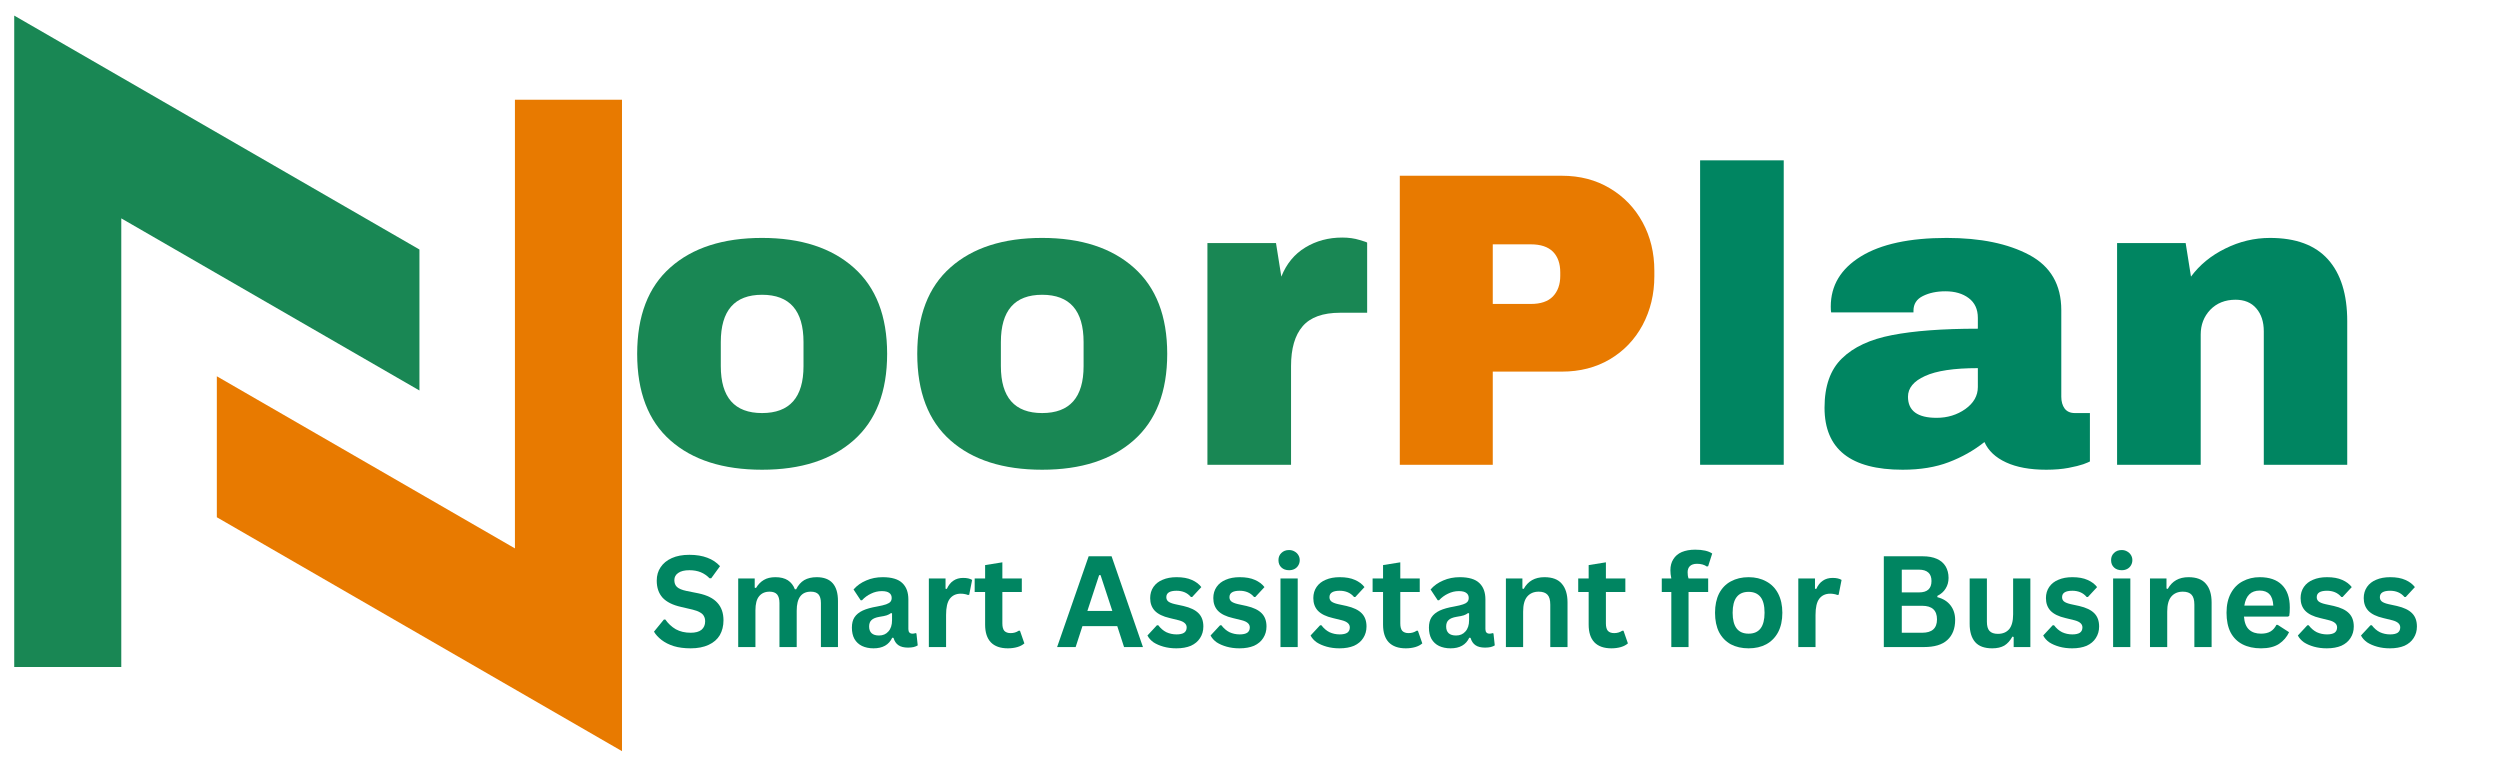 <svg xmlns="http://www.w3.org/2000/svg" xmlns:xlink="http://www.w3.org/1999/xlink" width="284" zoomAndPan="magnify" viewBox="0 0 212.88 65.25" height="87" preserveAspectRatio="xMidYMid meet" version="1.0"><defs><g/><clipPath id="8e735db344"><path d="M 1.148 1.332 L 36 1.332 L 36 57 L 1.148 57 Z M 1.148 1.332 " clip-rule="nonzero"/></clipPath></defs><path fill="#e87a00" d="M 43.812 46.723 L 18.414 32.059 L 18.414 44.07 L 52.934 64 L 52.934 8.496 L 43.812 8.496 L 43.812 46.723 " fill-opacity="1" fill-rule="nonzero"/><g clip-path="url(#8e735db344)"><path fill="#198754" d="M 1.152 1.328 L 1.152 56.828 L 10.273 56.828 L 10.273 18.605 L 35.676 33.27 L 35.676 21.258 L 1.152 1.328 " fill-opacity="1" fill-rule="nonzero"/></g><g fill="#198754" fill-opacity="1"><g transform="translate(52.946, 39.599)"><g><path d="M 11.922 -19.328 C 15.234 -19.328 17.836 -18.484 19.734 -16.797 C 21.629 -15.117 22.578 -12.672 22.578 -9.453 C 22.578 -6.223 21.629 -3.77 19.734 -2.094 C 17.836 -0.414 15.234 0.422 11.922 0.422 C 8.598 0.422 5.992 -0.41 4.109 -2.078 C 2.223 -3.742 1.281 -6.203 1.281 -9.453 C 1.281 -12.691 2.223 -15.145 4.109 -16.812 C 5.992 -18.488 8.598 -19.328 11.922 -19.328 Z M 11.922 -14.484 C 9.578 -14.484 8.406 -13.141 8.406 -10.453 L 8.406 -8.406 C 8.406 -5.738 9.578 -4.406 11.922 -4.406 C 14.273 -4.406 15.453 -5.738 15.453 -8.406 L 15.453 -10.453 C 15.453 -13.141 14.273 -14.484 11.922 -14.484 Z M 11.922 -14.484 "/></g></g></g><g fill="#198754" fill-opacity="1"><g transform="translate(76.809, 39.599)"><g><path d="M 11.922 -19.328 C 15.234 -19.328 17.836 -18.484 19.734 -16.797 C 21.629 -15.117 22.578 -12.672 22.578 -9.453 C 22.578 -6.223 21.629 -3.77 19.734 -2.094 C 17.836 -0.414 15.234 0.422 11.922 0.422 C 8.598 0.422 5.992 -0.41 4.109 -2.078 C 2.223 -3.742 1.281 -6.203 1.281 -9.453 C 1.281 -12.691 2.223 -15.145 4.109 -16.812 C 5.992 -18.488 8.598 -19.328 11.922 -19.328 Z M 11.922 -14.484 C 9.578 -14.484 8.406 -13.141 8.406 -10.453 L 8.406 -8.406 C 8.406 -5.738 9.578 -4.406 11.922 -4.406 C 14.273 -4.406 15.453 -5.738 15.453 -8.406 L 15.453 -10.453 C 15.453 -13.141 14.273 -14.484 11.922 -14.484 Z M 11.922 -14.484 "/></g></g></g><g fill="#198754" fill-opacity="1"><g transform="translate(100.671, 39.599)"><g><path d="M 13.625 -19.359 C 14.176 -19.359 14.664 -19.289 15.094 -19.156 C 15.531 -19.031 15.75 -18.953 15.75 -18.922 L 15.75 -12.953 L 13.453 -12.953 C 11.973 -12.953 10.906 -12.566 10.25 -11.797 C 9.594 -11.035 9.266 -9.906 9.266 -8.406 L 9.266 0 L 2.141 0 L 2.141 -18.891 L 7.984 -18.891 L 8.438 -16.031 C 8.875 -17.125 9.555 -17.953 10.484 -18.516 C 11.41 -19.078 12.457 -19.359 13.625 -19.359 Z M 13.625 -19.359 "/></g></g></g><g fill="#e87a00" fill-opacity="1"><g transform="translate(116.562, 39.599)"><g><path d="M 16.453 -24.625 C 17.984 -24.625 19.344 -24.27 20.531 -23.562 C 21.727 -22.852 22.66 -21.883 23.328 -20.656 C 23.992 -19.438 24.328 -18.062 24.328 -16.531 L 24.328 -16.062 C 24.328 -14.539 23.992 -13.156 23.328 -11.906 C 22.66 -10.664 21.727 -9.691 20.531 -8.984 C 19.344 -8.285 17.984 -7.938 16.453 -7.938 L 10.562 -7.938 L 10.562 0 L 2.641 0 L 2.641 -24.625 Z M 10.562 -13.703 L 13.812 -13.703 C 14.645 -13.703 15.27 -13.914 15.688 -14.344 C 16.102 -14.781 16.312 -15.363 16.312 -16.094 L 16.312 -16.391 C 16.312 -17.148 16.102 -17.738 15.688 -18.156 C 15.27 -18.57 14.645 -18.781 13.812 -18.781 L 10.562 -18.781 Z M 10.562 -13.703 "/></g></g></g><g fill="#008561" fill-opacity="1"><g transform="translate(142.398, 39.599)"><g><path d="M 2.391 0 L 2.391 -25.938 L 9.516 -25.938 L 9.516 0 Z M 2.391 0 "/></g></g></g><g fill="#008561" fill-opacity="1"><g transform="translate(154.312, 39.599)"><g><path d="M 11.484 -19.328 C 14.367 -19.328 16.719 -18.844 18.531 -17.875 C 20.344 -16.906 21.25 -15.336 21.25 -13.172 L 21.25 -5.797 C 21.25 -5.391 21.344 -5.055 21.531 -4.797 C 21.727 -4.535 22.02 -4.406 22.406 -4.406 L 23.688 -4.406 L 23.688 -0.281 C 23.613 -0.238 23.426 -0.16 23.125 -0.047 C 22.832 0.055 22.41 0.16 21.859 0.266 C 21.316 0.367 20.688 0.422 19.969 0.422 C 18.582 0.422 17.441 0.211 16.547 -0.203 C 15.648 -0.617 15.035 -1.195 14.703 -1.938 C 13.797 -1.219 12.781 -0.645 11.656 -0.219 C 10.539 0.207 9.234 0.422 7.734 0.422 C 3.297 0.422 1.078 -1.336 1.078 -4.859 C 1.078 -6.703 1.57 -8.102 2.562 -9.062 C 3.551 -10.031 4.973 -10.691 6.828 -11.047 C 8.691 -11.41 11.129 -11.594 14.141 -11.594 L 14.141 -12.516 C 14.141 -13.254 13.879 -13.816 13.359 -14.203 C 12.848 -14.586 12.188 -14.781 11.375 -14.781 C 10.633 -14.781 9.992 -14.645 9.453 -14.375 C 8.922 -14.113 8.656 -13.695 8.656 -13.125 L 8.656 -12.984 L 1.641 -12.984 C 1.617 -13.109 1.609 -13.273 1.609 -13.484 C 1.609 -15.273 2.461 -16.695 4.172 -17.75 C 5.879 -18.801 8.316 -19.328 11.484 -19.328 Z M 14.141 -8.234 C 12.109 -8.234 10.609 -8.008 9.641 -7.562 C 8.672 -7.125 8.188 -6.535 8.188 -5.797 C 8.188 -4.598 9 -4 10.625 -4 C 11.551 -4 12.367 -4.25 13.078 -4.75 C 13.785 -5.258 14.141 -5.883 14.141 -6.625 Z M 14.141 -8.234 "/></g></g></g><g fill="#008561" fill-opacity="1"><g transform="translate(178.174, 39.599)"><g><path d="M 15.172 -19.328 C 17.367 -19.328 19.016 -18.719 20.109 -17.5 C 21.203 -16.281 21.75 -14.523 21.75 -12.234 L 21.75 0 L 14.641 0 L 14.641 -11.375 C 14.641 -12.188 14.426 -12.836 14 -13.328 C 13.582 -13.816 12.992 -14.062 12.234 -14.062 C 11.348 -14.062 10.629 -13.773 10.078 -13.203 C 9.535 -12.629 9.266 -11.926 9.266 -11.094 L 9.266 0 L 2.141 0 L 2.141 -18.891 L 7.984 -18.891 L 8.438 -16.031 C 9.176 -17.031 10.148 -17.828 11.359 -18.422 C 12.566 -19.023 13.836 -19.328 15.172 -19.328 Z M 15.172 -19.328 "/></g></g></g><g fill="#008561" fill-opacity="1"><g transform="translate(55.347, 55.129)"><g><path d="M 3.438 0.109 C 2.895 0.109 2.414 0.047 2 -0.078 C 1.582 -0.211 1.234 -0.391 0.953 -0.609 C 0.672 -0.828 0.457 -1.062 0.312 -1.312 L 1.156 -2.344 L 1.281 -2.344 C 1.52 -2 1.816 -1.723 2.172 -1.516 C 2.535 -1.316 2.957 -1.219 3.438 -1.219 C 3.844 -1.219 4.148 -1.301 4.359 -1.469 C 4.566 -1.645 4.672 -1.883 4.672 -2.188 C 4.672 -2.375 4.633 -2.523 4.562 -2.641 C 4.5 -2.766 4.391 -2.867 4.234 -2.953 C 4.078 -3.047 3.867 -3.125 3.609 -3.188 L 2.609 -3.422 C 1.91 -3.578 1.391 -3.836 1.047 -4.203 C 0.711 -4.578 0.547 -5.062 0.547 -5.656 C 0.547 -6.094 0.656 -6.473 0.875 -6.797 C 1.094 -7.129 1.41 -7.391 1.828 -7.578 C 2.242 -7.766 2.742 -7.859 3.328 -7.859 C 3.922 -7.859 4.43 -7.773 4.859 -7.609 C 5.285 -7.453 5.645 -7.211 5.938 -6.891 L 5.188 -5.859 L 5.047 -5.859 C 4.828 -6.086 4.578 -6.258 4.297 -6.375 C 4.016 -6.488 3.691 -6.547 3.328 -6.547 C 2.91 -6.547 2.594 -6.469 2.375 -6.312 C 2.156 -6.164 2.047 -5.961 2.047 -5.703 C 2.047 -5.461 2.117 -5.27 2.266 -5.125 C 2.422 -4.977 2.691 -4.863 3.078 -4.781 L 4.094 -4.578 C 4.844 -4.422 5.383 -4.148 5.719 -3.766 C 6.062 -3.391 6.234 -2.895 6.234 -2.281 C 6.234 -1.801 6.129 -1.379 5.922 -1.016 C 5.711 -0.66 5.395 -0.383 4.969 -0.188 C 4.551 0.008 4.039 0.109 3.438 0.109 Z M 3.438 0.109 "/></g></g></g><g fill="#008561" fill-opacity="1"><g transform="translate(61.991, 55.129)"><g><path d="M 0.844 0 L 0.844 -5.844 L 2.25 -5.844 L 2.25 -5.062 L 2.359 -5.031 C 2.547 -5.344 2.77 -5.57 3.031 -5.719 C 3.289 -5.875 3.617 -5.953 4.016 -5.953 C 4.453 -5.953 4.805 -5.863 5.078 -5.688 C 5.348 -5.508 5.547 -5.254 5.672 -4.922 L 5.781 -4.922 C 5.957 -5.273 6.188 -5.535 6.469 -5.703 C 6.758 -5.867 7.113 -5.953 7.531 -5.953 C 8.738 -5.953 9.344 -5.273 9.344 -3.922 L 9.344 0 L 7.891 0 L 7.891 -3.75 C 7.891 -4.082 7.82 -4.328 7.688 -4.484 C 7.551 -4.641 7.332 -4.719 7.031 -4.719 C 6.227 -4.719 5.828 -4.176 5.828 -3.094 L 5.828 0 L 4.359 0 L 4.359 -3.75 C 4.359 -4.082 4.289 -4.328 4.156 -4.484 C 4.02 -4.641 3.805 -4.719 3.516 -4.719 C 3.129 -4.719 2.832 -4.586 2.625 -4.328 C 2.414 -4.078 2.312 -3.676 2.312 -3.125 L 2.312 0 Z M 0.844 0 "/></g></g></g><g fill="#008561" fill-opacity="1"><g transform="translate(72.083, 55.129)"><g><path d="M 2.281 0.109 C 1.906 0.109 1.578 0.039 1.297 -0.094 C 1.023 -0.227 0.812 -0.426 0.656 -0.688 C 0.508 -0.957 0.438 -1.281 0.438 -1.656 C 0.438 -2.008 0.508 -2.301 0.656 -2.531 C 0.812 -2.77 1.047 -2.961 1.359 -3.109 C 1.672 -3.254 2.078 -3.367 2.578 -3.453 C 2.922 -3.516 3.18 -3.578 3.359 -3.641 C 3.547 -3.711 3.672 -3.789 3.734 -3.875 C 3.797 -3.957 3.828 -4.062 3.828 -4.188 C 3.828 -4.375 3.758 -4.516 3.625 -4.609 C 3.5 -4.711 3.285 -4.766 2.984 -4.766 C 2.66 -4.766 2.352 -4.691 2.062 -4.547 C 1.77 -4.41 1.516 -4.223 1.297 -3.984 L 1.188 -3.984 L 0.578 -4.906 C 0.867 -5.238 1.227 -5.492 1.656 -5.672 C 2.082 -5.859 2.551 -5.953 3.062 -5.953 C 3.832 -5.953 4.391 -5.785 4.734 -5.453 C 5.078 -5.129 5.25 -4.664 5.25 -4.062 L 5.25 -1.531 C 5.25 -1.27 5.367 -1.141 5.609 -1.141 C 5.691 -1.141 5.773 -1.156 5.859 -1.188 L 5.938 -1.156 L 6.047 -0.141 C 5.961 -0.086 5.848 -0.039 5.703 0 C 5.555 0.031 5.395 0.047 5.219 0.047 C 4.875 0.047 4.602 -0.02 4.406 -0.156 C 4.207 -0.289 4.066 -0.5 3.984 -0.781 L 3.875 -0.797 C 3.594 -0.191 3.062 0.109 2.281 0.109 Z M 2.75 -0.984 C 3.082 -0.984 3.348 -1.098 3.547 -1.328 C 3.754 -1.555 3.859 -1.875 3.859 -2.281 L 3.859 -2.875 L 3.766 -2.891 C 3.672 -2.816 3.551 -2.754 3.406 -2.703 C 3.27 -2.66 3.066 -2.617 2.797 -2.578 C 2.473 -2.523 2.242 -2.43 2.109 -2.297 C 1.973 -2.172 1.906 -1.988 1.906 -1.75 C 1.906 -1.5 1.977 -1.305 2.125 -1.172 C 2.27 -1.047 2.477 -0.984 2.75 -0.984 Z M 2.75 -0.984 "/></g></g></g><g fill="#008561" fill-opacity="1"><g transform="translate(78.234, 55.129)"><g><path d="M 0.844 0 L 0.844 -5.844 L 2.266 -5.844 L 2.266 -4.969 L 2.375 -4.953 C 2.52 -5.273 2.707 -5.508 2.938 -5.656 C 3.164 -5.812 3.441 -5.891 3.766 -5.891 C 4.098 -5.891 4.352 -5.832 4.531 -5.719 L 4.281 -4.453 L 4.172 -4.438 C 4.078 -4.477 3.984 -4.504 3.891 -4.516 C 3.805 -4.535 3.695 -4.547 3.562 -4.547 C 3.156 -4.547 2.844 -4.398 2.625 -4.109 C 2.414 -3.828 2.312 -3.367 2.312 -2.734 L 2.312 0 Z M 0.844 0 "/></g></g></g><g fill="#008561" fill-opacity="1"><g transform="translate(82.81, 55.129)"><g><path d="M 4.031 -1.391 L 4.406 -0.312 C 4.25 -0.176 4.051 -0.07 3.812 0 C 3.57 0.07 3.301 0.109 3 0.109 C 2.363 0.109 1.879 -0.062 1.547 -0.406 C 1.223 -0.75 1.062 -1.25 1.062 -1.906 L 1.062 -4.688 L 0.172 -4.688 L 0.172 -5.844 L 1.062 -5.844 L 1.062 -6.984 L 2.531 -7.219 L 2.531 -5.844 L 4.188 -5.844 L 4.188 -4.688 L 2.531 -4.688 L 2.531 -2.016 C 2.531 -1.723 2.586 -1.508 2.703 -1.375 C 2.828 -1.25 3.004 -1.188 3.234 -1.188 C 3.492 -1.188 3.723 -1.254 3.922 -1.391 Z M 4.031 -1.391 "/></g></g></g><g fill="#008561" fill-opacity="1"><g transform="translate(87.343, 55.129)"><g/></g></g><g fill="#008561" fill-opacity="1"><g transform="translate(89.897, 55.129)"><g><path d="M 7.422 0 L 5.812 0 L 5.234 -1.781 L 2.266 -1.781 L 1.688 0 L 0.109 0 L 2.797 -7.734 L 4.75 -7.734 Z M 3.688 -6.125 L 2.688 -3.078 L 4.812 -3.078 L 3.812 -6.125 Z M 3.688 -6.125 "/></g></g></g><g fill="#008561" fill-opacity="1"><g transform="translate(97.435, 55.129)"><g><path d="M 2.734 0.109 C 2.336 0.109 1.973 0.062 1.641 -0.031 C 1.305 -0.125 1.02 -0.25 0.781 -0.406 C 0.551 -0.57 0.379 -0.766 0.266 -0.984 L 1.078 -1.859 L 1.188 -1.859 C 1.383 -1.598 1.613 -1.398 1.875 -1.266 C 2.145 -1.141 2.438 -1.078 2.75 -1.078 C 3.031 -1.078 3.242 -1.125 3.391 -1.219 C 3.535 -1.32 3.609 -1.473 3.609 -1.672 C 3.609 -1.816 3.555 -1.938 3.453 -2.031 C 3.348 -2.133 3.176 -2.219 2.938 -2.281 L 2.172 -2.469 C 1.586 -2.602 1.16 -2.812 0.891 -3.094 C 0.629 -3.375 0.5 -3.734 0.5 -4.172 C 0.5 -4.535 0.594 -4.852 0.781 -5.125 C 0.969 -5.395 1.227 -5.598 1.562 -5.734 C 1.895 -5.879 2.289 -5.953 2.75 -5.953 C 3.27 -5.953 3.703 -5.875 4.047 -5.719 C 4.391 -5.57 4.66 -5.367 4.859 -5.109 L 4.078 -4.266 L 3.969 -4.266 C 3.812 -4.453 3.629 -4.586 3.422 -4.672 C 3.223 -4.754 3 -4.797 2.75 -4.797 C 2.164 -4.797 1.875 -4.613 1.875 -4.25 C 1.875 -4.102 1.926 -3.984 2.031 -3.891 C 2.145 -3.797 2.336 -3.719 2.609 -3.656 L 3.328 -3.5 C 3.922 -3.363 4.352 -3.156 4.625 -2.875 C 4.895 -2.602 5.031 -2.227 5.031 -1.75 C 5.031 -1.383 4.938 -1.055 4.75 -0.766 C 4.57 -0.484 4.312 -0.266 3.969 -0.109 C 3.625 0.035 3.211 0.109 2.734 0.109 Z M 2.734 0.109 "/></g></g></g><g fill="#008561" fill-opacity="1"><g transform="translate(102.814, 55.129)"><g><path d="M 2.734 0.109 C 2.336 0.109 1.973 0.062 1.641 -0.031 C 1.305 -0.125 1.02 -0.25 0.781 -0.406 C 0.551 -0.57 0.379 -0.766 0.266 -0.984 L 1.078 -1.859 L 1.188 -1.859 C 1.383 -1.598 1.613 -1.398 1.875 -1.266 C 2.145 -1.141 2.438 -1.078 2.75 -1.078 C 3.031 -1.078 3.242 -1.125 3.391 -1.219 C 3.535 -1.32 3.609 -1.473 3.609 -1.672 C 3.609 -1.816 3.555 -1.938 3.453 -2.031 C 3.348 -2.133 3.176 -2.219 2.938 -2.281 L 2.172 -2.469 C 1.586 -2.602 1.16 -2.812 0.891 -3.094 C 0.629 -3.375 0.5 -3.734 0.5 -4.172 C 0.5 -4.535 0.594 -4.852 0.781 -5.125 C 0.969 -5.395 1.227 -5.598 1.562 -5.734 C 1.895 -5.879 2.289 -5.953 2.75 -5.953 C 3.27 -5.953 3.703 -5.875 4.047 -5.719 C 4.391 -5.57 4.66 -5.367 4.859 -5.109 L 4.078 -4.266 L 3.969 -4.266 C 3.812 -4.453 3.629 -4.586 3.422 -4.672 C 3.223 -4.754 3 -4.797 2.75 -4.797 C 2.164 -4.797 1.875 -4.613 1.875 -4.25 C 1.875 -4.102 1.926 -3.984 2.031 -3.891 C 2.145 -3.797 2.336 -3.719 2.609 -3.656 L 3.328 -3.5 C 3.922 -3.363 4.352 -3.156 4.625 -2.875 C 4.895 -2.602 5.031 -2.227 5.031 -1.75 C 5.031 -1.383 4.938 -1.055 4.75 -0.766 C 4.57 -0.484 4.312 -0.266 3.969 -0.109 C 3.625 0.035 3.211 0.109 2.734 0.109 Z M 2.734 0.109 "/></g></g></g><g fill="#008561" fill-opacity="1"><g transform="translate(108.193, 55.129)"><g><path d="M 1.578 -6.547 C 1.305 -6.547 1.086 -6.625 0.922 -6.781 C 0.754 -6.938 0.672 -7.145 0.672 -7.406 C 0.672 -7.656 0.754 -7.859 0.922 -8.016 C 1.086 -8.18 1.305 -8.266 1.578 -8.266 C 1.754 -8.266 1.91 -8.223 2.047 -8.141 C 2.18 -8.066 2.285 -7.969 2.359 -7.844 C 2.441 -7.719 2.484 -7.57 2.484 -7.406 C 2.484 -7.238 2.441 -7.086 2.359 -6.953 C 2.285 -6.828 2.18 -6.727 2.047 -6.656 C 1.91 -6.582 1.754 -6.547 1.578 -6.547 Z M 0.844 0 L 0.844 -5.844 L 2.312 -5.844 L 2.312 0 Z M 0.844 0 "/></g></g></g><g fill="#008561" fill-opacity="1"><g transform="translate(111.335, 55.129)"><g><path d="M 2.734 0.109 C 2.336 0.109 1.973 0.062 1.641 -0.031 C 1.305 -0.125 1.02 -0.25 0.781 -0.406 C 0.551 -0.57 0.379 -0.766 0.266 -0.984 L 1.078 -1.859 L 1.188 -1.859 C 1.383 -1.598 1.613 -1.398 1.875 -1.266 C 2.145 -1.141 2.438 -1.078 2.75 -1.078 C 3.031 -1.078 3.242 -1.125 3.391 -1.219 C 3.535 -1.32 3.609 -1.473 3.609 -1.672 C 3.609 -1.816 3.555 -1.938 3.453 -2.031 C 3.348 -2.133 3.176 -2.219 2.938 -2.281 L 2.172 -2.469 C 1.586 -2.602 1.16 -2.812 0.891 -3.094 C 0.629 -3.375 0.5 -3.734 0.5 -4.172 C 0.5 -4.535 0.594 -4.852 0.781 -5.125 C 0.969 -5.395 1.227 -5.598 1.562 -5.734 C 1.895 -5.879 2.289 -5.953 2.75 -5.953 C 3.27 -5.953 3.703 -5.875 4.047 -5.719 C 4.391 -5.57 4.66 -5.367 4.859 -5.109 L 4.078 -4.266 L 3.969 -4.266 C 3.812 -4.453 3.629 -4.586 3.422 -4.672 C 3.223 -4.754 3 -4.797 2.75 -4.797 C 2.164 -4.797 1.875 -4.613 1.875 -4.25 C 1.875 -4.102 1.926 -3.984 2.031 -3.891 C 2.145 -3.797 2.336 -3.719 2.609 -3.656 L 3.328 -3.5 C 3.922 -3.363 4.352 -3.156 4.625 -2.875 C 4.895 -2.602 5.031 -2.227 5.031 -1.75 C 5.031 -1.383 4.938 -1.055 4.75 -0.766 C 4.57 -0.484 4.312 -0.266 3.969 -0.109 C 3.625 0.035 3.211 0.109 2.734 0.109 Z M 2.734 0.109 "/></g></g></g><g fill="#008561" fill-opacity="1"><g transform="translate(116.714, 55.129)"><g><path d="M 4.031 -1.391 L 4.406 -0.312 C 4.25 -0.176 4.051 -0.07 3.812 0 C 3.57 0.07 3.301 0.109 3 0.109 C 2.363 0.109 1.879 -0.062 1.547 -0.406 C 1.223 -0.75 1.062 -1.25 1.062 -1.906 L 1.062 -4.688 L 0.172 -4.688 L 0.172 -5.844 L 1.062 -5.844 L 1.062 -6.984 L 2.531 -7.219 L 2.531 -5.844 L 4.188 -5.844 L 4.188 -4.688 L 2.531 -4.688 L 2.531 -2.016 C 2.531 -1.723 2.586 -1.508 2.703 -1.375 C 2.828 -1.25 3.004 -1.188 3.234 -1.188 C 3.492 -1.188 3.723 -1.254 3.922 -1.391 Z M 4.031 -1.391 "/></g></g></g><g fill="#008561" fill-opacity="1"><g transform="translate(121.247, 55.129)"><g><path d="M 2.281 0.109 C 1.906 0.109 1.578 0.039 1.297 -0.094 C 1.023 -0.227 0.812 -0.426 0.656 -0.688 C 0.508 -0.957 0.438 -1.281 0.438 -1.656 C 0.438 -2.008 0.508 -2.301 0.656 -2.531 C 0.812 -2.77 1.047 -2.961 1.359 -3.109 C 1.672 -3.254 2.078 -3.367 2.578 -3.453 C 2.922 -3.516 3.18 -3.578 3.359 -3.641 C 3.547 -3.711 3.672 -3.789 3.734 -3.875 C 3.797 -3.957 3.828 -4.062 3.828 -4.188 C 3.828 -4.375 3.758 -4.516 3.625 -4.609 C 3.5 -4.711 3.285 -4.766 2.984 -4.766 C 2.66 -4.766 2.352 -4.691 2.062 -4.547 C 1.77 -4.41 1.516 -4.223 1.297 -3.984 L 1.188 -3.984 L 0.578 -4.906 C 0.867 -5.238 1.227 -5.492 1.656 -5.672 C 2.082 -5.859 2.551 -5.953 3.062 -5.953 C 3.832 -5.953 4.391 -5.785 4.734 -5.453 C 5.078 -5.129 5.25 -4.664 5.25 -4.062 L 5.25 -1.531 C 5.25 -1.27 5.367 -1.141 5.609 -1.141 C 5.691 -1.141 5.773 -1.156 5.859 -1.188 L 5.938 -1.156 L 6.047 -0.141 C 5.961 -0.086 5.848 -0.039 5.703 0 C 5.555 0.031 5.395 0.047 5.219 0.047 C 4.875 0.047 4.602 -0.02 4.406 -0.156 C 4.207 -0.289 4.066 -0.5 3.984 -0.781 L 3.875 -0.797 C 3.594 -0.191 3.062 0.109 2.281 0.109 Z M 2.75 -0.984 C 3.082 -0.984 3.348 -1.098 3.547 -1.328 C 3.754 -1.555 3.859 -1.875 3.859 -2.281 L 3.859 -2.875 L 3.766 -2.891 C 3.672 -2.816 3.551 -2.754 3.406 -2.703 C 3.27 -2.66 3.066 -2.617 2.797 -2.578 C 2.473 -2.523 2.242 -2.43 2.109 -2.297 C 1.973 -2.172 1.906 -1.988 1.906 -1.75 C 1.906 -1.5 1.977 -1.305 2.125 -1.172 C 2.27 -1.047 2.477 -0.984 2.75 -0.984 Z M 2.75 -0.984 "/></g></g></g><g fill="#008561" fill-opacity="1"><g transform="translate(127.399, 55.129)"><g><path d="M 0.844 0 L 0.844 -5.844 L 2.25 -5.844 L 2.25 -4.984 L 2.359 -4.953 C 2.723 -5.617 3.312 -5.953 4.125 -5.953 C 4.801 -5.953 5.297 -5.766 5.609 -5.391 C 5.93 -5.023 6.094 -4.492 6.094 -3.797 L 6.094 0 L 4.625 0 L 4.625 -3.609 C 4.625 -4.004 4.547 -4.285 4.391 -4.453 C 4.234 -4.629 3.984 -4.719 3.641 -4.719 C 3.223 -4.719 2.895 -4.578 2.656 -4.297 C 2.426 -4.023 2.312 -3.598 2.312 -3.016 L 2.312 0 Z M 0.844 0 "/></g></g></g><g fill="#008561" fill-opacity="1"><g transform="translate(134.232, 55.129)"><g><path d="M 4.031 -1.391 L 4.406 -0.312 C 4.25 -0.176 4.051 -0.07 3.812 0 C 3.57 0.07 3.301 0.109 3 0.109 C 2.363 0.109 1.879 -0.062 1.547 -0.406 C 1.223 -0.75 1.062 -1.25 1.062 -1.906 L 1.062 -4.688 L 0.172 -4.688 L 0.172 -5.844 L 1.062 -5.844 L 1.062 -6.984 L 2.531 -7.219 L 2.531 -5.844 L 4.188 -5.844 L 4.188 -4.688 L 2.531 -4.688 L 2.531 -2.016 C 2.531 -1.723 2.586 -1.508 2.703 -1.375 C 2.828 -1.25 3.004 -1.188 3.234 -1.188 C 3.492 -1.188 3.723 -1.254 3.922 -1.391 Z M 4.031 -1.391 "/></g></g></g><g fill="#008561" fill-opacity="1"><g transform="translate(138.765, 55.129)"><g/></g></g><g fill="#008561" fill-opacity="1"><g transform="translate(141.32, 55.129)"><g><path d="M 1.016 0 L 1.016 -4.688 L 0.203 -4.688 L 0.203 -5.844 L 1.016 -5.844 C 0.961 -6.094 0.938 -6.328 0.938 -6.547 C 0.938 -6.91 1.02 -7.223 1.188 -7.484 C 1.352 -7.754 1.594 -7.957 1.906 -8.094 C 2.227 -8.227 2.609 -8.297 3.047 -8.297 C 3.691 -8.297 4.176 -8.188 4.5 -7.969 L 4.156 -6.891 L 4.047 -6.859 C 3.828 -7.016 3.547 -7.094 3.203 -7.094 C 2.93 -7.094 2.727 -7.023 2.594 -6.891 C 2.469 -6.766 2.406 -6.594 2.406 -6.375 C 2.406 -6.281 2.41 -6.191 2.422 -6.109 C 2.43 -6.035 2.453 -5.945 2.484 -5.844 L 4.156 -5.844 L 4.156 -4.688 L 2.484 -4.688 L 2.484 0 Z M 1.016 0 "/></g></g></g><g fill="#008561" fill-opacity="1"><g transform="translate(145.53, 55.129)"><g><path d="M 3.391 0.109 C 2.816 0.109 2.312 -0.004 1.875 -0.234 C 1.445 -0.473 1.113 -0.816 0.875 -1.266 C 0.645 -1.723 0.531 -2.273 0.531 -2.922 C 0.531 -3.555 0.645 -4.102 0.875 -4.562 C 1.113 -5.02 1.445 -5.363 1.875 -5.594 C 2.312 -5.832 2.816 -5.953 3.391 -5.953 C 3.961 -5.953 4.461 -5.832 4.891 -5.594 C 5.328 -5.363 5.664 -5.02 5.906 -4.562 C 6.145 -4.102 6.266 -3.555 6.266 -2.922 C 6.266 -2.273 6.145 -1.723 5.906 -1.266 C 5.664 -0.816 5.328 -0.473 4.891 -0.234 C 4.461 -0.004 3.961 0.109 3.391 0.109 Z M 3.391 -1.141 C 4.297 -1.141 4.75 -1.734 4.75 -2.922 C 4.75 -3.535 4.633 -3.984 4.406 -4.266 C 4.176 -4.555 3.836 -4.703 3.391 -4.703 C 2.484 -4.703 2.031 -4.109 2.031 -2.922 C 2.031 -1.734 2.484 -1.141 3.391 -1.141 Z M 3.391 -1.141 "/></g></g></g><g fill="#008561" fill-opacity="1"><g transform="translate(152.311, 55.129)"><g><path d="M 0.844 0 L 0.844 -5.844 L 2.266 -5.844 L 2.266 -4.969 L 2.375 -4.953 C 2.52 -5.273 2.707 -5.508 2.938 -5.656 C 3.164 -5.812 3.441 -5.891 3.766 -5.891 C 4.098 -5.891 4.352 -5.832 4.531 -5.719 L 4.281 -4.453 L 4.172 -4.438 C 4.078 -4.477 3.984 -4.504 3.891 -4.516 C 3.805 -4.535 3.695 -4.547 3.562 -4.547 C 3.156 -4.547 2.844 -4.398 2.625 -4.109 C 2.414 -3.828 2.312 -3.367 2.312 -2.734 L 2.312 0 Z M 0.844 0 "/></g></g></g><g fill="#008561" fill-opacity="1"><g transform="translate(156.886, 55.129)"><g/></g></g><g fill="#008561" fill-opacity="1"><g transform="translate(159.441, 55.129)"><g><path d="M 1 0 L 1 -7.734 L 4.312 -7.734 C 4.789 -7.734 5.191 -7.66 5.516 -7.516 C 5.848 -7.367 6.098 -7.156 6.266 -6.875 C 6.43 -6.594 6.516 -6.266 6.516 -5.891 C 6.516 -5.547 6.43 -5.242 6.266 -4.984 C 6.109 -4.723 5.875 -4.516 5.562 -4.359 L 5.562 -4.25 C 6.051 -4.125 6.426 -3.891 6.688 -3.547 C 6.945 -3.211 7.078 -2.801 7.078 -2.312 C 7.078 -1.57 6.852 -1 6.406 -0.594 C 5.969 -0.195 5.305 0 4.422 0 Z M 4 -4.656 C 4.707 -4.656 5.062 -4.977 5.062 -5.625 C 5.062 -5.945 4.973 -6.188 4.797 -6.344 C 4.617 -6.508 4.352 -6.594 4 -6.594 L 2.531 -6.594 L 2.531 -4.656 Z M 4.266 -1.219 C 5.109 -1.219 5.531 -1.598 5.531 -2.359 C 5.531 -3.129 5.109 -3.516 4.266 -3.516 L 2.531 -3.516 L 2.531 -1.219 Z M 4.266 -1.219 "/></g></g></g><g fill="#008561" fill-opacity="1"><g transform="translate(167.005, 55.129)"><g><path d="M 2.672 0.109 C 2.016 0.109 1.531 -0.066 1.219 -0.422 C 0.906 -0.785 0.75 -1.301 0.75 -1.969 L 0.75 -5.844 L 2.219 -5.844 L 2.219 -2.156 C 2.219 -1.801 2.289 -1.539 2.438 -1.375 C 2.594 -1.207 2.832 -1.125 3.156 -1.125 C 3.562 -1.125 3.879 -1.254 4.109 -1.516 C 4.336 -1.785 4.453 -2.207 4.453 -2.781 L 4.453 -5.844 L 5.922 -5.844 L 5.922 0 L 4.5 0 L 4.5 -0.859 L 4.391 -0.891 C 4.203 -0.547 3.973 -0.289 3.703 -0.125 C 3.43 0.031 3.086 0.109 2.672 0.109 Z M 2.672 0.109 "/></g></g></g><g fill="#008561" fill-opacity="1"><g transform="translate(173.754, 55.129)"><g><path d="M 2.734 0.109 C 2.336 0.109 1.973 0.062 1.641 -0.031 C 1.305 -0.125 1.02 -0.25 0.781 -0.406 C 0.551 -0.57 0.379 -0.766 0.266 -0.984 L 1.078 -1.859 L 1.188 -1.859 C 1.383 -1.598 1.613 -1.398 1.875 -1.266 C 2.145 -1.141 2.438 -1.078 2.75 -1.078 C 3.031 -1.078 3.242 -1.125 3.391 -1.219 C 3.535 -1.32 3.609 -1.473 3.609 -1.672 C 3.609 -1.816 3.555 -1.938 3.453 -2.031 C 3.348 -2.133 3.176 -2.219 2.938 -2.281 L 2.172 -2.469 C 1.586 -2.602 1.16 -2.812 0.891 -3.094 C 0.629 -3.375 0.5 -3.734 0.5 -4.172 C 0.5 -4.535 0.594 -4.852 0.781 -5.125 C 0.969 -5.395 1.227 -5.598 1.562 -5.734 C 1.895 -5.879 2.289 -5.953 2.75 -5.953 C 3.27 -5.953 3.703 -5.875 4.047 -5.719 C 4.391 -5.57 4.66 -5.367 4.859 -5.109 L 4.078 -4.266 L 3.969 -4.266 C 3.812 -4.453 3.629 -4.586 3.422 -4.672 C 3.223 -4.754 3 -4.797 2.75 -4.797 C 2.164 -4.797 1.875 -4.613 1.875 -4.25 C 1.875 -4.102 1.926 -3.984 2.031 -3.891 C 2.145 -3.797 2.336 -3.719 2.609 -3.656 L 3.328 -3.5 C 3.922 -3.363 4.352 -3.156 4.625 -2.875 C 4.895 -2.602 5.031 -2.227 5.031 -1.75 C 5.031 -1.383 4.938 -1.055 4.75 -0.766 C 4.57 -0.484 4.312 -0.266 3.969 -0.109 C 3.625 0.035 3.211 0.109 2.734 0.109 Z M 2.734 0.109 "/></g></g></g><g fill="#008561" fill-opacity="1"><g transform="translate(179.133, 55.129)"><g><path d="M 1.578 -6.547 C 1.305 -6.547 1.086 -6.625 0.922 -6.781 C 0.754 -6.938 0.672 -7.145 0.672 -7.406 C 0.672 -7.656 0.754 -7.859 0.922 -8.016 C 1.086 -8.18 1.305 -8.266 1.578 -8.266 C 1.754 -8.266 1.91 -8.223 2.047 -8.141 C 2.18 -8.066 2.285 -7.969 2.359 -7.844 C 2.441 -7.719 2.484 -7.57 2.484 -7.406 C 2.484 -7.238 2.441 -7.086 2.359 -6.953 C 2.285 -6.828 2.18 -6.727 2.047 -6.656 C 1.91 -6.582 1.754 -6.547 1.578 -6.547 Z M 0.844 0 L 0.844 -5.844 L 2.312 -5.844 L 2.312 0 Z M 0.844 0 "/></g></g></g><g fill="#008561" fill-opacity="1"><g transform="translate(182.275, 55.129)"><g><path d="M 0.844 0 L 0.844 -5.844 L 2.25 -5.844 L 2.25 -4.984 L 2.359 -4.953 C 2.723 -5.617 3.312 -5.953 4.125 -5.953 C 4.801 -5.953 5.297 -5.766 5.609 -5.391 C 5.93 -5.023 6.094 -4.492 6.094 -3.797 L 6.094 0 L 4.625 0 L 4.625 -3.609 C 4.625 -4.004 4.547 -4.285 4.391 -4.453 C 4.234 -4.629 3.984 -4.719 3.641 -4.719 C 3.223 -4.719 2.895 -4.578 2.656 -4.297 C 2.426 -4.023 2.312 -3.598 2.312 -3.016 L 2.312 0 Z M 0.844 0 "/></g></g></g><g fill="#008561" fill-opacity="1"><g transform="translate(189.109, 55.129)"><g><path d="M 5.766 -2.594 L 2.016 -2.594 C 2.055 -2.082 2.203 -1.711 2.453 -1.484 C 2.703 -1.254 3.039 -1.141 3.469 -1.141 C 3.801 -1.141 4.07 -1.203 4.281 -1.328 C 4.488 -1.453 4.656 -1.641 4.781 -1.891 L 4.891 -1.891 L 5.859 -1.266 C 5.672 -0.859 5.383 -0.523 5 -0.266 C 4.613 -0.016 4.102 0.109 3.469 0.109 C 2.863 0.109 2.336 -0.004 1.891 -0.234 C 1.453 -0.461 1.113 -0.801 0.875 -1.25 C 0.645 -1.707 0.531 -2.266 0.531 -2.922 C 0.531 -3.578 0.656 -4.133 0.906 -4.594 C 1.156 -5.051 1.492 -5.391 1.922 -5.609 C 2.348 -5.836 2.828 -5.953 3.359 -5.953 C 4.18 -5.953 4.812 -5.734 5.25 -5.297 C 5.695 -4.859 5.922 -4.219 5.922 -3.375 C 5.922 -3.062 5.906 -2.82 5.875 -2.656 Z M 4.516 -3.531 C 4.492 -3.977 4.383 -4.301 4.188 -4.5 C 4 -4.707 3.723 -4.812 3.359 -4.812 C 2.617 -4.812 2.18 -4.383 2.047 -3.531 Z M 4.516 -3.531 "/></g></g></g><g fill="#008561" fill-opacity="1"><g transform="translate(195.451, 55.129)"><g><path d="M 2.734 0.109 C 2.336 0.109 1.973 0.062 1.641 -0.031 C 1.305 -0.125 1.02 -0.25 0.781 -0.406 C 0.551 -0.57 0.379 -0.766 0.266 -0.984 L 1.078 -1.859 L 1.188 -1.859 C 1.383 -1.598 1.613 -1.398 1.875 -1.266 C 2.145 -1.141 2.438 -1.078 2.75 -1.078 C 3.031 -1.078 3.242 -1.125 3.391 -1.219 C 3.535 -1.32 3.609 -1.473 3.609 -1.672 C 3.609 -1.816 3.555 -1.938 3.453 -2.031 C 3.348 -2.133 3.176 -2.219 2.938 -2.281 L 2.172 -2.469 C 1.586 -2.602 1.16 -2.812 0.891 -3.094 C 0.629 -3.375 0.5 -3.734 0.5 -4.172 C 0.5 -4.535 0.594 -4.852 0.781 -5.125 C 0.969 -5.395 1.227 -5.598 1.562 -5.734 C 1.895 -5.879 2.289 -5.953 2.75 -5.953 C 3.27 -5.953 3.703 -5.875 4.047 -5.719 C 4.391 -5.57 4.66 -5.367 4.859 -5.109 L 4.078 -4.266 L 3.969 -4.266 C 3.812 -4.453 3.629 -4.586 3.422 -4.672 C 3.223 -4.754 3 -4.797 2.75 -4.797 C 2.164 -4.797 1.875 -4.613 1.875 -4.25 C 1.875 -4.102 1.926 -3.984 2.031 -3.891 C 2.145 -3.797 2.336 -3.719 2.609 -3.656 L 3.328 -3.5 C 3.922 -3.363 4.352 -3.156 4.625 -2.875 C 4.895 -2.602 5.031 -2.227 5.031 -1.75 C 5.031 -1.383 4.938 -1.055 4.75 -0.766 C 4.57 -0.484 4.312 -0.266 3.969 -0.109 C 3.625 0.035 3.211 0.109 2.734 0.109 Z M 2.734 0.109 "/></g></g></g><g fill="#008561" fill-opacity="1"><g transform="translate(200.83, 55.129)"><g><path d="M 2.734 0.109 C 2.336 0.109 1.973 0.062 1.641 -0.031 C 1.305 -0.125 1.02 -0.25 0.781 -0.406 C 0.551 -0.57 0.379 -0.766 0.266 -0.984 L 1.078 -1.859 L 1.188 -1.859 C 1.383 -1.598 1.613 -1.398 1.875 -1.266 C 2.145 -1.141 2.438 -1.078 2.75 -1.078 C 3.031 -1.078 3.242 -1.125 3.391 -1.219 C 3.535 -1.32 3.609 -1.473 3.609 -1.672 C 3.609 -1.816 3.555 -1.938 3.453 -2.031 C 3.348 -2.133 3.176 -2.219 2.938 -2.281 L 2.172 -2.469 C 1.586 -2.602 1.16 -2.812 0.891 -3.094 C 0.629 -3.375 0.5 -3.734 0.5 -4.172 C 0.5 -4.535 0.594 -4.852 0.781 -5.125 C 0.969 -5.395 1.227 -5.598 1.562 -5.734 C 1.895 -5.879 2.289 -5.953 2.75 -5.953 C 3.27 -5.953 3.703 -5.875 4.047 -5.719 C 4.391 -5.57 4.66 -5.367 4.859 -5.109 L 4.078 -4.266 L 3.969 -4.266 C 3.812 -4.453 3.629 -4.586 3.422 -4.672 C 3.223 -4.754 3 -4.797 2.75 -4.797 C 2.164 -4.797 1.875 -4.613 1.875 -4.25 C 1.875 -4.102 1.926 -3.984 2.031 -3.891 C 2.145 -3.797 2.336 -3.719 2.609 -3.656 L 3.328 -3.5 C 3.922 -3.363 4.352 -3.156 4.625 -2.875 C 4.895 -2.602 5.031 -2.227 5.031 -1.75 C 5.031 -1.383 4.938 -1.055 4.75 -0.766 C 4.57 -0.484 4.312 -0.266 3.969 -0.109 C 3.625 0.035 3.211 0.109 2.734 0.109 Z M 2.734 0.109 "/></g></g></g></svg>